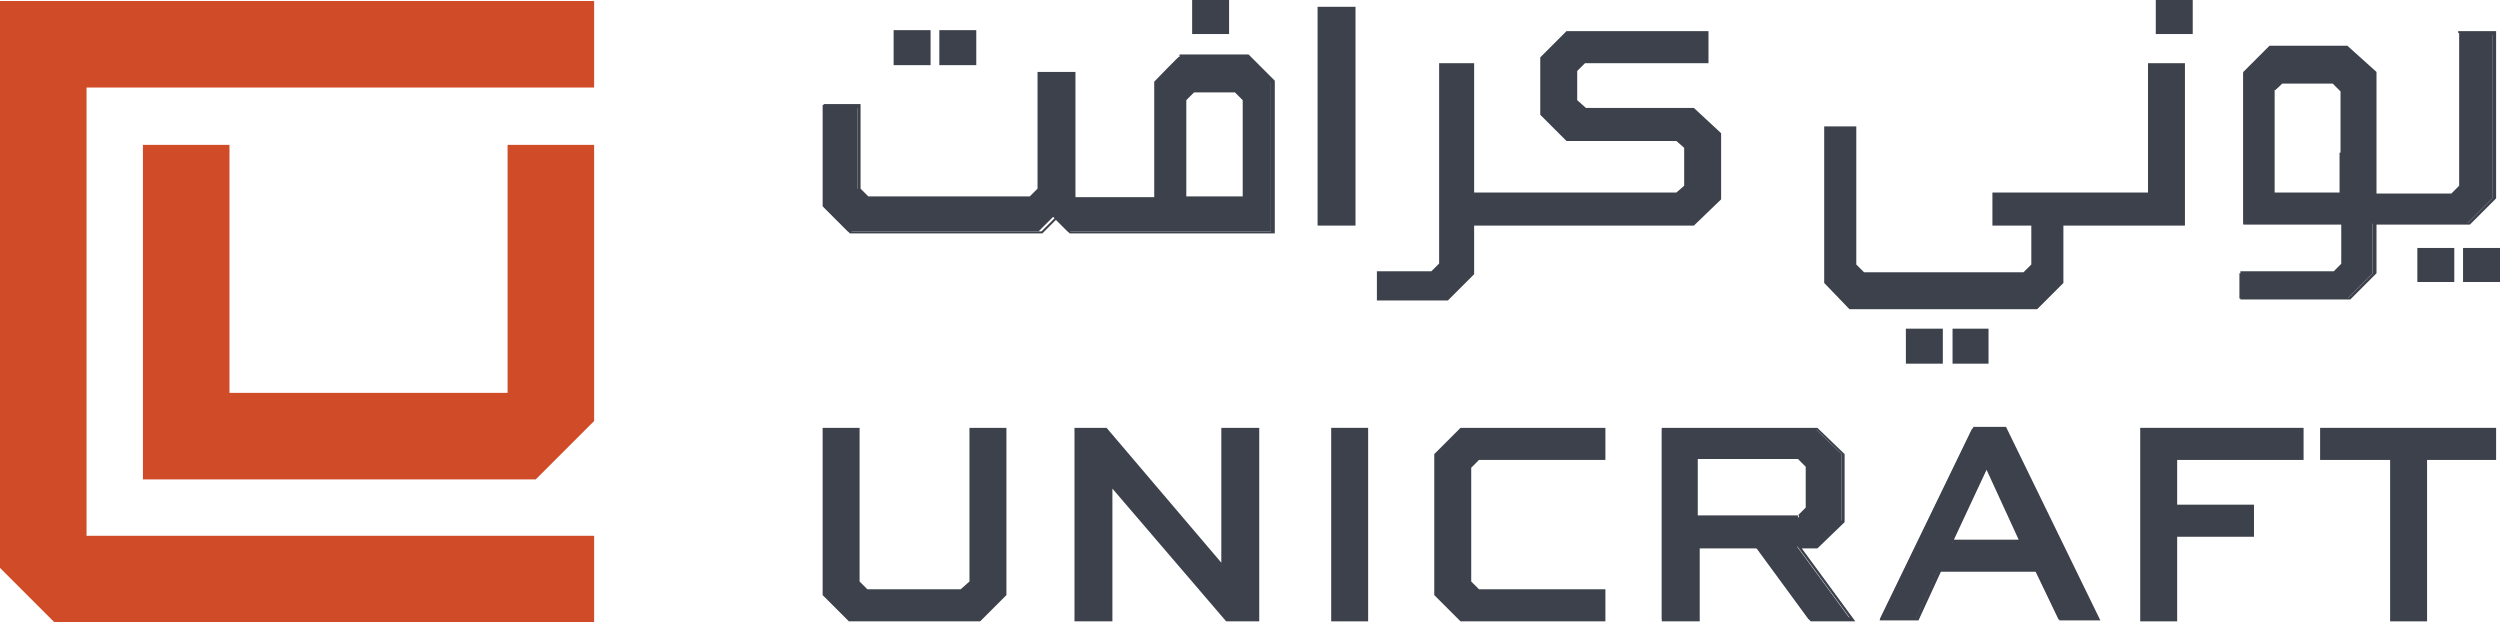 <?xml version="1.0" encoding="UTF-8"?>
<svg id="Layer_1" xmlns="http://www.w3.org/2000/svg" version="1.1" viewBox="0 0 257.1 64">
  <!-- Generator: Adobe Illustrator 29.6.1, SVG Export Plug-In . SVG Version: 2.1.1 Build 9)  -->
  <defs>
    <style>
      .st0 {
        fill: #3c414b;
      }

      .st1 {
        fill: #d04c28;
      }
    </style>
  </defs>
  <path class="st1" d="M52.2,14.9v25.5h-28.6V14.9h-8.9v34.4h40.4l6-6V14.9h-8.9,0Z"/>
  <path class="st1" d="M61.1,9V.1H0v58.3c2.2,2.2,3.4,3.4,5.6,5.6h55.5v-8.9H8.9V9h52.2Z"/>
  <polygon class="st0" points="88.3 44.1 88.3 59.9 89.1 60.8 98.9 60.8 99.8 59.9 99.8 44.1 103.3 44.1 103.3 61.2 100.7 63.8 87.4 63.8 84.7 61.2 84.7 44.1 88.3 44.1"/>
  <polygon class="st0" points="88.3 44.1 88.1 44.1 88.1 60 89.1 60.9 99 60.9 100 60 100 44.3 103.2 44.3 103.2 61.1 100.6 63.6 87.4 63.6 84.9 61.1 84.9 44.3 88.3 44.3 88.3 44.1 88.1 44.1 88.3 44.1 88.3 44 84.6 44 84.6 61.2 87.3 63.9 100.8 63.9 103.5 61.2 103.5 44 99.7 44 99.7 59.8 98.8 60.6 89.2 60.6 88.4 59.8 88.4 44 88.3 44 88.3 44.1"/>
  <polygon class="st0" points="129.3 44.1 129.3 63.8 126.2 63.8 114.3 49.8 114.2 49.8 114.2 63.8 110.7 63.8 110.7 44.1 113.8 44.1 125.7 58.2 125.7 58.2 125.7 44.1 129.3 44.1"/>
  <polygon class="st0" points="129.3 44.1 129.2 44.1 129.2 63.6 126.3 63.6 114.3 49.6 114.2 49.6 114.1 49.6 114.1 63.6 110.8 63.6 110.8 44.3 113.7 44.3 125.7 58.3 125.7 58.3 125.9 58.3 125.9 44.3 129.3 44.3 129.3 44.1 129.2 44.1 129.3 44.1 129.3 44 125.6 44 125.6 58.2 125.7 58.2 125.7 58 125.7 58 125.7 58.2 125.8 58.1 113.8 44 110.5 44 110.5 63.9 114.4 63.9 114.4 49.8 114.2 49.8 114.2 49.9 114.3 49.9 114.3 49.8 114.1 49.9 126.1 63.9 129.5 63.9 129.5 44 129.3 44 129.3 44.1"/>
  <rect class="st0" x="137" y="44.1" width="3.6" height="19.6"/>
  <polygon class="st0" points="137 63.8 137.2 63.8 137.2 44.3 140.4 44.3 140.4 63.6 137 63.6 137 63.8 137.2 63.8 137 63.8 137 63.9 140.7 63.9 140.7 44 136.9 44 136.9 63.9 137 63.9 137 63.8"/>
  <polygon class="st0" points="165 47.1 152 47.1 151.1 48 151.1 59.9 152 60.8 165 60.8 165 63.8 150.3 63.8 147.6 61.2 147.6 46.7 150.3 44.1 165 44.1 165 47.1"/>
  <polygon class="st0" points="165 47.1 165 47 152 47 151 48 151 60 152 60.9 164.8 60.9 164.8 63.6 150.3 63.6 147.8 61.1 147.8 46.8 150.3 44.3 164.8 44.3 164.8 47.1 165 47.1 165 47 165 47.1 165.1 47.1 165.1 44 150.2 44 147.5 46.7 147.5 61.2 150.2 63.9 165.1 63.9 165.1 60.6 152.1 60.6 151.3 59.8 151.3 48.1 152.1 47.3 165.1 47.3 165.1 47.1 165 47.1"/>
  <path class="st0" d="M180.7,56.2h-6.2v7.5h-3.6v-19.6h15.8l2.7,2.6v6.9l-2.7,2.6h-1.9l5.5,7.5h-4.3l-5.5-7.5h0ZM185,53.2l.9-.9v-4.3l-.9-.9h-10.5v6.1h10.5Z"/>
  <path class="st0" d="M180.7,56.2v-.2h-6.3v7.5h-3.2v-19.3h15.6l2.6,2.5v6.8l-2.6,2.5h-2.1l5.5,7.5h-3.9l-5.5-7.5h0v.2h-.1c0,0,5.5,7.7,5.5,7.7h4.6l-5.5-7.5h1.6l2.8-2.7v-7l-2.8-2.7h-16v19.9h3.9v-7.5h6v-.2h-.1c0,0,.1,0,.1,0h0ZM185,53.2h.1c0,.1.9-.8.9-.8v-4.4l-1-1h-10.7v6.4h10.7s-.1-.2-.1-.2v-.2h-10.3v-5.8h10.3l.8.8v4.2l-.8.8h.1c0,.1,0,0,0,0v.2h0Z"/>
  <path class="st0" d="M202.9,44.1h3.2l9.5,19.6h-3.9l-2.4-5h-10l-2.3,5h-3.7l9.5-19.6h0ZM200.8,55.8h7.2l-3.5-7.6h-.2l-3.6,7.6h0Z"/>
  <path class="st0" d="M202.9,44.1v.2h3.1l9.4,19.3h-3.5l-2.4-5h-10.2l-2.3,5h-3.3l9.4-19.4h-.1c0,0,0,0,0,0v-.2h-.1c0,0-9.6,19.8-9.6,19.8h4l2.3-5h9.8l2.4,5h4.2l-9.7-19.9h-3.4c0,0,.1.2.1.2h0ZM200.8,55.8v.2h7.5l-3.7-7.9h-.4l-3.7,7.9h.2v-.2h.1c0,0,3.5-7.5,3.5-7.5h0v-.2h-.1c0,0,3.4,7.4,3.4,7.4h-7v.2h.1c0,0-.1,0-.1,0h0Z"/>
  <polygon class="st0" points="220.2 63.8 220.2 44.1 236.7 44.1 236.7 47.1 223.8 47.1 223.8 52 231.7 52 231.7 55 223.8 55 223.8 63.8 220.2 63.8"/>
  <polygon class="st0" points="220.2 63.8 220.4 63.8 220.4 44.3 236.6 44.3 236.6 47 223.6 47 223.6 52.2 231.5 52.2 231.5 54.9 223.6 54.9 223.6 63.6 220.2 63.6 220.2 63.8 220.4 63.8 220.2 63.8 220.2 63.9 223.9 63.9 223.9 55.2 231.8 55.2 231.8 51.9 223.9 51.9 223.9 47.3 236.9 47.3 236.9 44 220.1 44 220.1 63.9 220.2 63.9 220.2 63.8"/>
  <polygon class="st0" points="238.8 44.1 256.6 44.1 256.6 47.1 249.5 47.1 249.5 63.8 245.9 63.8 245.9 47.1 238.8 47.1 238.8 44.1"/>
  <polygon class="st0" points="238.8 44.1 238.8 44.3 256.4 44.3 256.4 47 249.3 47 249.3 63.6 246.1 63.6 246.1 47 238.9 47 238.9 44.1 238.8 44.1 238.8 44.3 238.8 44.1 238.6 44.1 238.6 47.3 245.8 47.3 245.8 63.9 249.6 63.9 249.6 47.3 256.7 47.3 256.7 44 238.6 44 238.6 44.1 238.8 44.1"/>
  <rect class="st0" x="248.8" y="25.7" width="3.5" height="3.2"/>
  <polygon class="st0" points="248.8 28.9 248.9 28.9 248.9 25.8 252.1 25.8 252.1 28.7 248.8 28.7 248.8 28.9 248.9 28.9 248.8 28.9 248.8 29 252.4 29 252.4 25.5 248.6 25.5 248.6 29 248.8 29 248.8 28.9"/>
  <rect class="st0" x="253.5" y="25.7" width="3.5" height="3.2"/>
  <polygon class="st0" points="253.5 28.9 253.6 28.9 253.6 25.8 256.8 25.8 256.8 28.7 253.5 28.7 253.5 28.9 253.6 28.9 253.5 28.9 253.5 29 257.1 29 257.1 25.5 253.3 25.5 253.3 29 253.5 29 253.5 28.9"/>
  <rect class="st0" x="196.2" y="34" width="3.5" height="3.2"/>
  <polygon class="st0" points="196.2 37.2 196.3 37.2 196.3 34.1 199.5 34.1 199.5 37.1 196.2 37.1 196.2 37.2 196.3 37.2 196.2 37.2 196.2 37.4 199.8 37.4 199.8 33.8 196 33.8 196 37.4 196.2 37.4 196.2 37.2"/>
  <rect class="st0" x="200.9" y="34" width="3.5" height="3.2"/>
  <polygon class="st0" points="200.9 37.2 201.1 37.2 201.1 34.1 204.2 34.1 204.2 37.1 200.9 37.1 200.9 37.2 201.1 37.2 200.9 37.2 200.9 37.4 204.5 37.4 204.5 33.8 200.8 33.8 200.8 37.4 200.9 37.4 200.9 37.2"/>
  <rect class="st0" x="92" y="3.3" width="3.5" height="3.2"/>
  <polygon class="st0" points="92 6.5 92.2 6.5 92.2 3.4 95.4 3.4 95.4 6.4 92 6.4 92 6.5 92.2 6.5 92 6.5 92 6.7 95.7 6.7 95.7 3.1 91.9 3.1 91.9 6.7 92 6.7 92 6.5"/>
  <rect class="st0" x="96.8" y="3.3" width="3.5" height="3.2"/>
  <polygon class="st0" points="96.8 6.5 96.9 6.5 96.9 3.4 100.1 3.4 100.1 6.4 96.8 6.4 96.8 6.5 96.9 6.5 96.8 6.5 96.8 6.7 100.4 6.7 100.4 3.1 96.6 3.1 96.6 6.7 96.8 6.7 96.8 6.5"/>
  <rect class="st0" x="122.7" y=".2" width="3.5" height="3.2"/>
  <polygon class="st0" points="122.7 3.4 122.9 3.4 122.9 .3 126.1 .3 126.1 3.2 122.7 3.2 122.7 3.4 122.9 3.4 122.7 3.4 122.7 3.5 126.4 3.5 126.4 0 122.6 0 122.6 3.5 122.7 3.5 122.7 3.4"/>
  <rect class="st0" x="221.9" y=".2" width="3.5" height="3.2"/>
  <polygon class="st0" points="221.9 3.4 222 3.4 222 .3 225.2 .3 225.2 3.2 221.9 3.2 221.9 3.4 222 3.4 221.9 3.4 221.9 3.5 225.5 3.5 225.5 0 221.7 0 221.7 3.5 221.9 3.5 221.9 3.4"/>
  <polygon class="st0" points="221 20 212 20 209 20 205 20 205 23 209 23 209 27.2 208.1 28.2 191.6 28.2 190.7 27.2 190.7 13.2 187.7 13.2 187.7 29 190.3 31.7 209.4 31.7 212 29 212 23 224.5 23 224.5 6.7 221 6.7 221 20"/>
  <polygon class="st0" points="221 20 221 19.8 212 19.8 209 19.8 204.9 19.8 204.9 23.2 208.9 23.2 208.9 27.2 208.1 28 191.7 28 190.9 27.2 190.9 13 187.6 13 187.6 29.1 190.2 31.8 209.5 31.8 212.2 29.1 212.2 23.2 224.7 23.2 224.7 6.5 220.9 6.5 220.9 20 221 20 221 19.8 221 20 221.2 20 221.2 6.8 224.4 6.8 224.4 22.9 211.9 22.9 211.9 29 209.4 31.5 190.4 31.5 187.9 29 187.9 13.3 190.6 13.3 190.6 27.3 191.5 28.3 208.2 28.3 209.2 27.3 209.2 22.9 205.2 22.9 205.2 20.1 209 20.1 212 20.1 221.2 20.1 221.2 20 221 20"/>
  <polygon class="st0" points="163 11.2 162.1 10.4 162.1 7.2 163 6.4 175.6 6.4 175.6 3.4 161.2 3.4 158.5 6 158.5 11.8 161.2 14.4 172.4 14.4 173.3 15.2 173.3 19.1 172.4 20 151.4 20 151.4 6.7 148.1 6.7 148.1 27.2 147.3 28.1 141.7 28.1 141.7 30.7 148.8 30.7 151.4 28.1 151.4 23 174.2 23 176.8 20.4 176.8 13.8 174.2 11.2 163 11.2"/>
  <polygon class="st0" points="163 11.2 163.1 11.1 162.2 10.3 162.2 7.3 163 6.5 175.7 6.5 175.7 3.2 161.1 3.2 158.4 5.9 158.4 11.8 161.1 14.5 172.4 14.5 173.2 15.2 173.2 19.1 172.4 19.8 151.6 19.8 151.6 6.5 148 6.5 148 27.1 147.2 27.9 141.6 27.9 141.6 30.9 148.9 30.9 151.6 28.2 151.6 23.2 174.2 23.2 177 20.5 177 13.7 174.2 11.1 163 11.1 163 11.2 163.1 11.1 163 11.2 163 11.4 174.1 11.4 176.7 13.8 176.7 20.4 174.1 22.9 151.3 22.9 151.3 28.1 148.7 30.6 141.9 30.6 141.9 28.2 147.3 28.2 148.3 27.3 148.3 6.8 151.3 6.8 151.3 20.1 172.5 20.1 173.5 19.2 173.5 15.1 172.5 14.2 161.2 14.2 158.7 11.7 158.7 6 161.2 3.5 175.4 3.5 175.4 6.2 162.9 6.2 161.9 7.2 161.9 10.4 162.9 11.4 163 11.4 163 11.2"/>
  <rect class="st0" x="135.7" y=".9" width="3.6" height="22.1"/>
  <polygon class="st0" points="135.7 23 135.7 23.2 139.4 23.2 139.4 .7 135.5 .7 135.5 23.2 135.7 23.2 135.7 23 135.9 23 135.9 1 139.1 1 139.1 22.9 135.7 22.9 135.7 23 135.9 23 135.7 23"/>
  <path class="st0" d="M253,3.4v15.7l-.9.9h-8V7.5l-2.9-2.6h-7.9l-2.6,2.6v15.5h10.1v4.2l-.9.9h-9.6v2.6h11.1l2.6-2.6v-5.1h9.7l2.6-2.6V3.4h-3.6ZM233.8,9.3l.9-.9h5.3l.9.9v6.6h0v4.1h-7v-10.7h0Z"/>
  <path class="st0" d="M253,3.4h-.1v15.7l-.8.8h-7.7V7.4l-3-2.7h-8l-2.7,2.7v15.7h10.1v4l-.8.8h-9.6v2.9h11.3l2.7-2.7v-5h9.6l2.7-2.7V3.2h-3.9v.2h.1v.2h3.4v16.8l-2.5,2.5h-9.8v5.2l-2.5,2.5h-10.9v-2.3h9.5l1-1v-4.4h-10.1V7.6l2.5-2.5h7.7l2.8,2.5v12.6h8.2l1-1V3.4h-.1v.2-.2h0ZM233.8,9.3h.1c0,.1.8-.7.8-.7h5.2l.8.8v6.5h.1v-.2h-.2v4.1h-6.7v-10.5h-.1.1c0,.1-.1,0-.1,0h-.1v10.8h7.3v-4.2h-.1v.2h.2v-6.8l-1-1h-5.4l-1,1h0c0,0,.1,0,.1,0h0Z"/>
  <path class="st0" d="M121.4,5.8l-2.6,2.6v11.9h-8.4V7.6h-3.6v11.9l-.9.8h-1.7s-15.1,0-15.1,0l-.9-.9v-8.6h-3.6v10.4l2.6,2.6h19.6l1.5-1.5,1.5,1.5h20.9v-15.5l-2.6-2.6h-6.9ZM127.9,20.4h-6.1v-10.1l.9-.9h4.3l.9.9v10.1h0Z"/>
  <path class="st0" d="M121.4,5.8h-.1c0-.1-2.6,2.6-2.6,2.6v11.9h-8.1V7.4h-3.9v12l-.8.8h-1.8s-14.8,0-14.8,0l-.8-.8v-8.7h-3.8v10.6l2.7,2.7h19.8l1.4-1.4,1.4,1.4h21.1v-15.7l-2.7-2.7h-7.1s.1.2.1.2v.2h6.8l2.5,2.5v15.3h-20.6l-1.5-1.5-1.5,1.5h-19.5l-2.6-2.5v-10.2h3.2v8.5l1,1h15.3s1.6,0,1.6,0l1-.9V7.8h3.2v12.8h8.7v-12l2.5-2.6h-.1c0-.1,0,0,0,0v-.2h0ZM127.9,20.4v-.2h-5.9v-9.9l.8-.8h4.2l.8.8v10.1h.1v-.2.2h.1v-10.2l-1-1h-4.4l-1,1v10.4h6.4v-.2h-.1,0Z"/>
</svg>